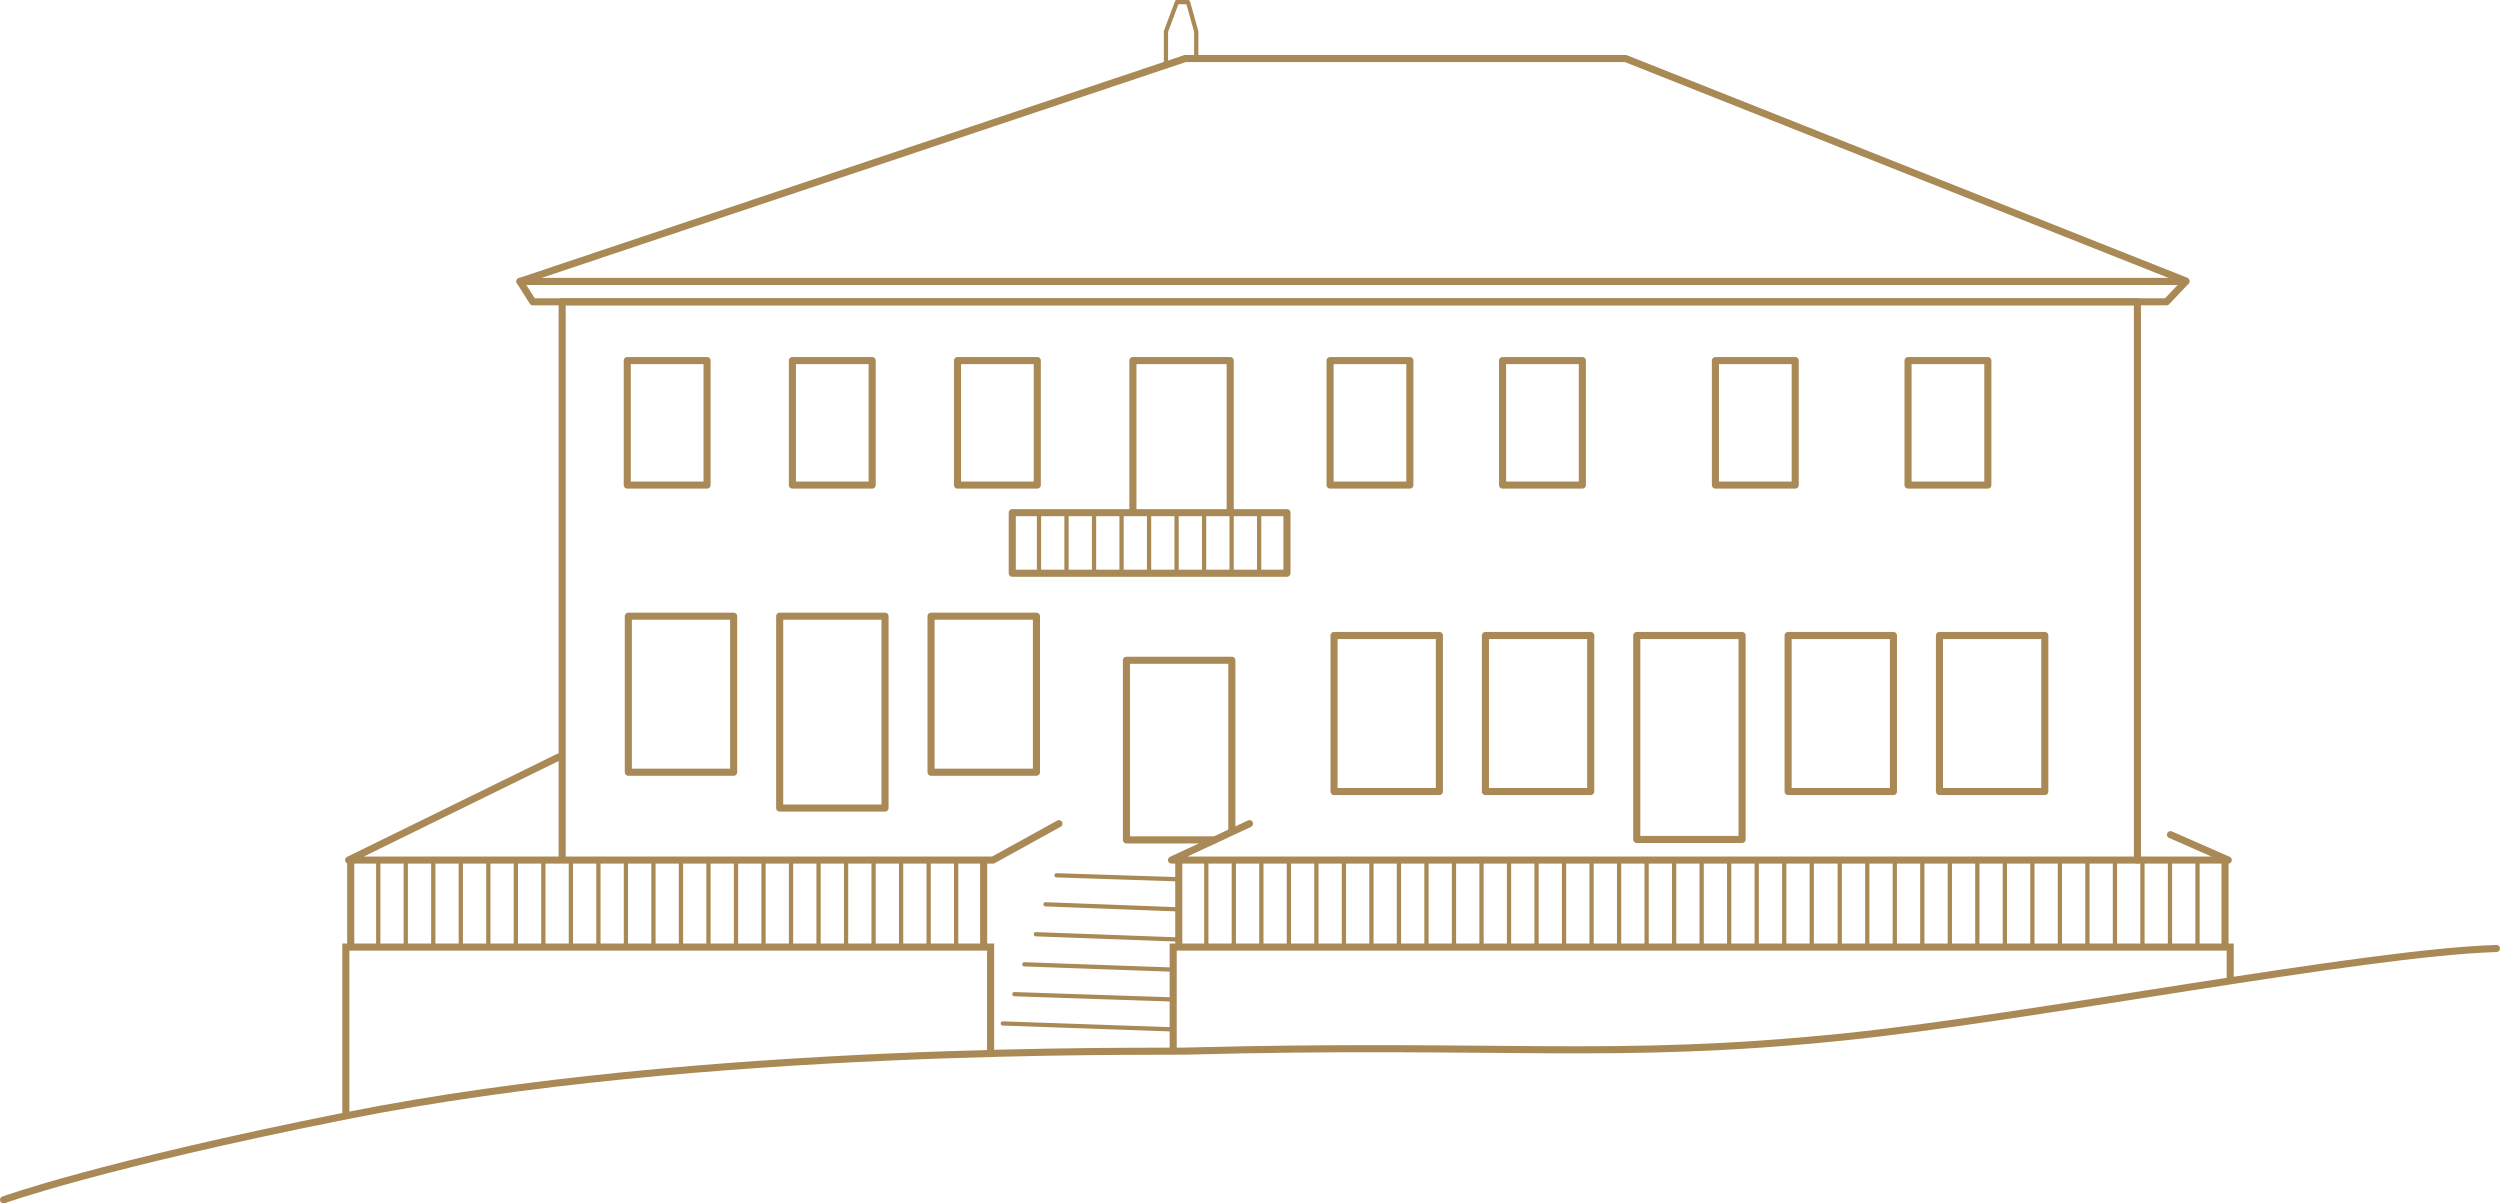 <?xml version="1.0" encoding="UTF-8"?>
<svg id="Ebene_1" xmlns="http://www.w3.org/2000/svg" viewBox="0 0 352.48 169.67">
  <defs>
    <style>
      .cls-1, .cls-2, .cls-3, .cls-4 {
        fill: none;
        stroke: #a98955;
      }

      .cls-2, .cls-4 {
        stroke-width: .6px;
      }

      .cls-3, .cls-4 {
        stroke-linecap: round;
        stroke-linejoin: round;
      }
    </style>
  </defs>
  <polyline class="cls-3" points="301.36 121.26 301.36 42.55 79.26 42.55 79.26 120.94"/>
  <polygon class="cls-3" points="75.12 42.55 305.47 42.55 308.19 39.68 73.3 39.68 75.12 42.55"/>
  <polyline class="cls-3" points="308.2 39.62 229.19 8.25 167.11 8.25 73.33 39.67"/>
  <polyline class="cls-4" points="164.39 9.16 164.39 4.44 165.94 .3 167.5 .3 168.66 4.44 168.66 8.06"/>
  <rect class="cls-3" x="88.44" y="50.84" width="11.25" height="17.55"/>
  <rect class="cls-3" x="111.72" y="50.84" width="11.25" height="17.55"/>
  <rect class="cls-3" x="135" y="50.84" width="11.25" height="17.55"/>
  <polyline class="cls-3" points="173.45 72.13 173.45 50.84 159.73 50.84 159.73 72.16"/>
  <rect class="cls-3" x="187.53" y="50.84" width="11.25" height="17.55"/>
  <rect class="cls-3" x="211.85" y="50.84" width="11.25" height="17.55"/>
  <rect class="cls-3" x="241.86" y="50.84" width="11.25" height="17.55"/>
  <rect class="cls-3" x="269.02" y="50.84" width="11.25" height="17.55"/>
  <rect class="cls-3" x="142.72" y="72.28" width="38.73" height="8.54"/>
  <rect class="cls-3" x="188.09" y="89.6" width="14.85" height="22"/>
  <rect class="cls-3" x="209.43" y="89.6" width="14.85" height="22"/>
  <rect class="cls-3" x="230.77" y="89.6" width="14.85" height="28.76"/>
  <rect class="cls-3" x="252.11" y="89.6" width="14.85" height="22"/>
  <rect class="cls-3" x="273.45" y="89.6" width="14.85" height="22"/>
  <polyline class="cls-3" points="173.68 117.09 173.68 93.09 158.82 93.09 158.82 118.42 171.24 118.42"/>
  <rect class="cls-3" x="88.59" y="86.88" width="14.85" height="22"/>
  <rect class="cls-3" x="109.93" y="86.88" width="14.85" height="27.05"/>
  <rect class="cls-3" x="131.27" y="86.88" width="14.86" height="22"/>
  <polyline class="cls-3" points="306.02 117.68 314.17 121.26 165.17 121.26 176.17 116.13"/>
  <g>
    <polyline class="cls-3" points="78.76 106.74 49.15 121.26 140.01 121.26 149.3 116.13"/>
    <line class="cls-1" x1="49.45" y1="121.38" x2="49.45" y2="133.2"/>
  </g>
  <g>
    <line class="cls-2" x1="53.33" y1="120.86" x2="53.33" y2="133.2"/>
    <line class="cls-2" x1="57.21" y1="121.3" x2="57.21" y2="133.2"/>
    <line class="cls-2" x1="61.09" y1="120.92" x2="61.09" y2="133.2"/>
    <line class="cls-2" x1="64.97" y1="120.92" x2="64.97" y2="133.2"/>
    <line class="cls-2" x1="68.85" y1="120.97" x2="68.85" y2="133.2"/>
    <line class="cls-2" x1="72.73" y1="120.97" x2="72.73" y2="133.2"/>
    <line class="cls-2" x1="76.61" y1="121.03" x2="76.61" y2="133.2"/>
    <line class="cls-2" x1="80.49" y1="120.92" x2="80.49" y2="133.2"/>
    <line class="cls-2" x1="84.37" y1="120.97" x2="84.37" y2="133.2"/>
    <line class="cls-2" x1="88.25" y1="121.03" x2="88.25" y2="133.2"/>
    <line class="cls-2" x1="92.13" y1="121.08" x2="92.13" y2="133.2"/>
    <line class="cls-2" x1="96.01" y1="121.03" x2="96.01" y2="133.2"/>
    <line class="cls-2" x1="99.89" y1="120.97" x2="99.89" y2="133.2"/>
    <line class="cls-2" x1="103.77" y1="121.08" x2="103.77" y2="133.2"/>
    <line class="cls-2" x1="107.65" y1="121.14" x2="107.65" y2="133.2"/>
    <line class="cls-2" x1="111.53" y1="120.97" x2="111.53" y2="133.2"/>
    <line class="cls-2" x1="115.41" y1="120.97" x2="115.41" y2="133.2"/>
    <line class="cls-2" x1="119.29" y1="121.56" x2="119.29" y2="133.2"/>
    <line class="cls-2" x1="123.17" y1="121.56" x2="123.17" y2="133.2"/>
    <line class="cls-2" x1="127.05" y1="121.56" x2="127.05" y2="133.2"/>
    <line class="cls-2" x1="130.93" y1="121.56" x2="130.93" y2="133.2"/>
    <line class="cls-2" x1="134.81" y1="121.56" x2="134.81" y2="133.2"/>
    <line class="cls-1" x1="138.69" y1="121.56" x2="138.69" y2="133.2"/>
  </g>
  <line class="cls-4" x1="148.96" y1="123.41" x2="165.84" y2="123.96"/>
  <g>
    <polyline class="cls-1" points="139.67 148.97 139.67 133.53 48.76 133.53 48.76 157.67"/>
    <polyline class="cls-1" points="314.44 138.28 314.44 133.53 165.41 133.53 165.41 147.94"/>
  </g>
  <line class="cls-1" x1="166.2" y1="121.51" x2="166.2" y2="133.92"/>
  <line class="cls-2" x1="170.08" y1="121.39" x2="170.08" y2="133.73"/>
  <line class="cls-2" x1="173.96" y1="121.28" x2="173.96" y2="133.73"/>
  <line class="cls-2" x1="177.84" y1="121.45" x2="177.84" y2="133.73"/>
  <line class="cls-2" x1="181.72" y1="121.45" x2="181.72" y2="133.73"/>
  <line class="cls-2" x1="185.6" y1="121.5" x2="185.6" y2="133.73"/>
  <line class="cls-2" x1="189.48" y1="121.5" x2="189.48" y2="133.73"/>
  <line class="cls-2" x1="193.36" y1="121.56" x2="193.36" y2="133.73"/>
  <line class="cls-2" x1="197.24" y1="121.45" x2="197.24" y2="133.73"/>
  <line class="cls-2" x1="201.12" y1="121.5" x2="201.12" y2="133.73"/>
  <line class="cls-2" x1="205" y1="121.56" x2="205" y2="133.73"/>
  <line class="cls-2" x1="208.88" y1="121.61" x2="208.88" y2="133.73"/>
  <line class="cls-2" x1="212.76" y1="121.56" x2="212.76" y2="133.73"/>
  <line class="cls-2" x1="216.64" y1="121.5" x2="216.64" y2="133.73"/>
  <line class="cls-2" x1="220.52" y1="121.61" x2="220.52" y2="133.73"/>
  <line class="cls-2" x1="224.4" y1="121.67" x2="224.4" y2="133.73"/>
  <line class="cls-2" x1="228.28" y1="121.5" x2="228.28" y2="133.73"/>
  <line class="cls-2" x1="232.16" y1="121.5" x2="232.16" y2="133.73"/>
  <line class="cls-2" x1="236.04" y1="121.23" x2="236.04" y2="133.73"/>
  <line class="cls-2" x1="239.92" y1="121.34" x2="239.92" y2="133.73"/>
  <line class="cls-2" x1="243.8" y1="121.34" x2="243.8" y2="133.73"/>
  <line class="cls-2" x1="247.68" y1="121.3" x2="247.68" y2="133.73"/>
  <line class="cls-2" x1="251.56" y1="121.19" x2="251.56" y2="133.73"/>
  <line class="cls-2" x1="255.44" y1="121.23" x2="255.44" y2="133.73"/>
  <line class="cls-2" x1="259.39" y1="121.54" x2="259.39" y2="133.88"/>
  <line class="cls-2" x1="263.27" y1="121.43" x2="263.27" y2="133.88"/>
  <line class="cls-2" x1="267.15" y1="121.6" x2="267.15" y2="133.88"/>
  <line class="cls-2" x1="271.03" y1="121.6" x2="271.03" y2="133.88"/>
  <line class="cls-2" x1="274.91" y1="121.65" x2="274.91" y2="133.88"/>
  <line class="cls-2" x1="278.79" y1="121.65" x2="278.79" y2="133.88"/>
  <line class="cls-2" x1="282.67" y1="121.38" x2="282.67" y2="133.88"/>
  <line class="cls-2" x1="286.55" y1="121.6" x2="286.55" y2="133.88"/>
  <line class="cls-2" x1="290.43" y1="121.65" x2="290.43" y2="133.88"/>
  <line class="cls-2" x1="294.31" y1="121.38" x2="294.31" y2="133.88"/>
  <line class="cls-2" x1="298.19" y1="121.27" x2="298.19" y2="133.88"/>
  <line class="cls-2" x1="302.07" y1="121.3" x2="302.07" y2="133.88"/>
  <line class="cls-2" x1="305.95" y1="121.65" x2="305.95" y2="133.88"/>
  <line class="cls-2" x1="309.83" y1="121.27" x2="309.83" y2="133.88"/>
  <line class="cls-1" x1="313.71" y1="121.41" x2="313.71" y2="133.88"/>
  <line class="cls-4" x1="147.41" y1="127.5" x2="165.8" y2="128.2"/>
  <line class="cls-4" x1="146.05" y1="131.72" x2="165.87" y2="132.45"/>
  <line class="cls-4" x1="144.42" y1="135.96" x2="165.1" y2="136.7"/>
  <line class="cls-4" x1="143.02" y1="140.17" x2="165.17" y2="140.91"/>
  <line class="cls-4" x1="141.39" y1="144.3" x2="164.95" y2="145.12"/>
  <line class="cls-2" x1="146.49" y1="72.31" x2="146.49" y2="81.02"/>
  <line class="cls-2" x1="150.37" y1="72.62" x2="150.37" y2="81.02"/>
  <line class="cls-2" x1="154.25" y1="72.35" x2="154.25" y2="81.02"/>
  <line class="cls-2" x1="158.13" y1="72.35" x2="158.13" y2="81.02"/>
  <line class="cls-2" x1="162.01" y1="72.39" x2="162.01" y2="81.02"/>
  <line class="cls-2" x1="165.89" y1="72.39" x2="165.89" y2="81.02"/>
  <line class="cls-2" x1="169.77" y1="72.43" x2="169.77" y2="81.02"/>
  <line class="cls-2" x1="173.65" y1="72.35" x2="173.65" y2="81.02"/>
  <line class="cls-2" x1="177.53" y1="72.39" x2="177.53" y2="81.02"/>
  <path class="cls-3" d="M.5,169.17s13.57-4.93,48.51-11.89c50.06-9.97,113.32-8.96,118.07-9.08,44.75-1.18,60.25,1.33,92.79-1.99,26.31-2.69,73.21-11.89,92.11-12.48"/>
</svg>